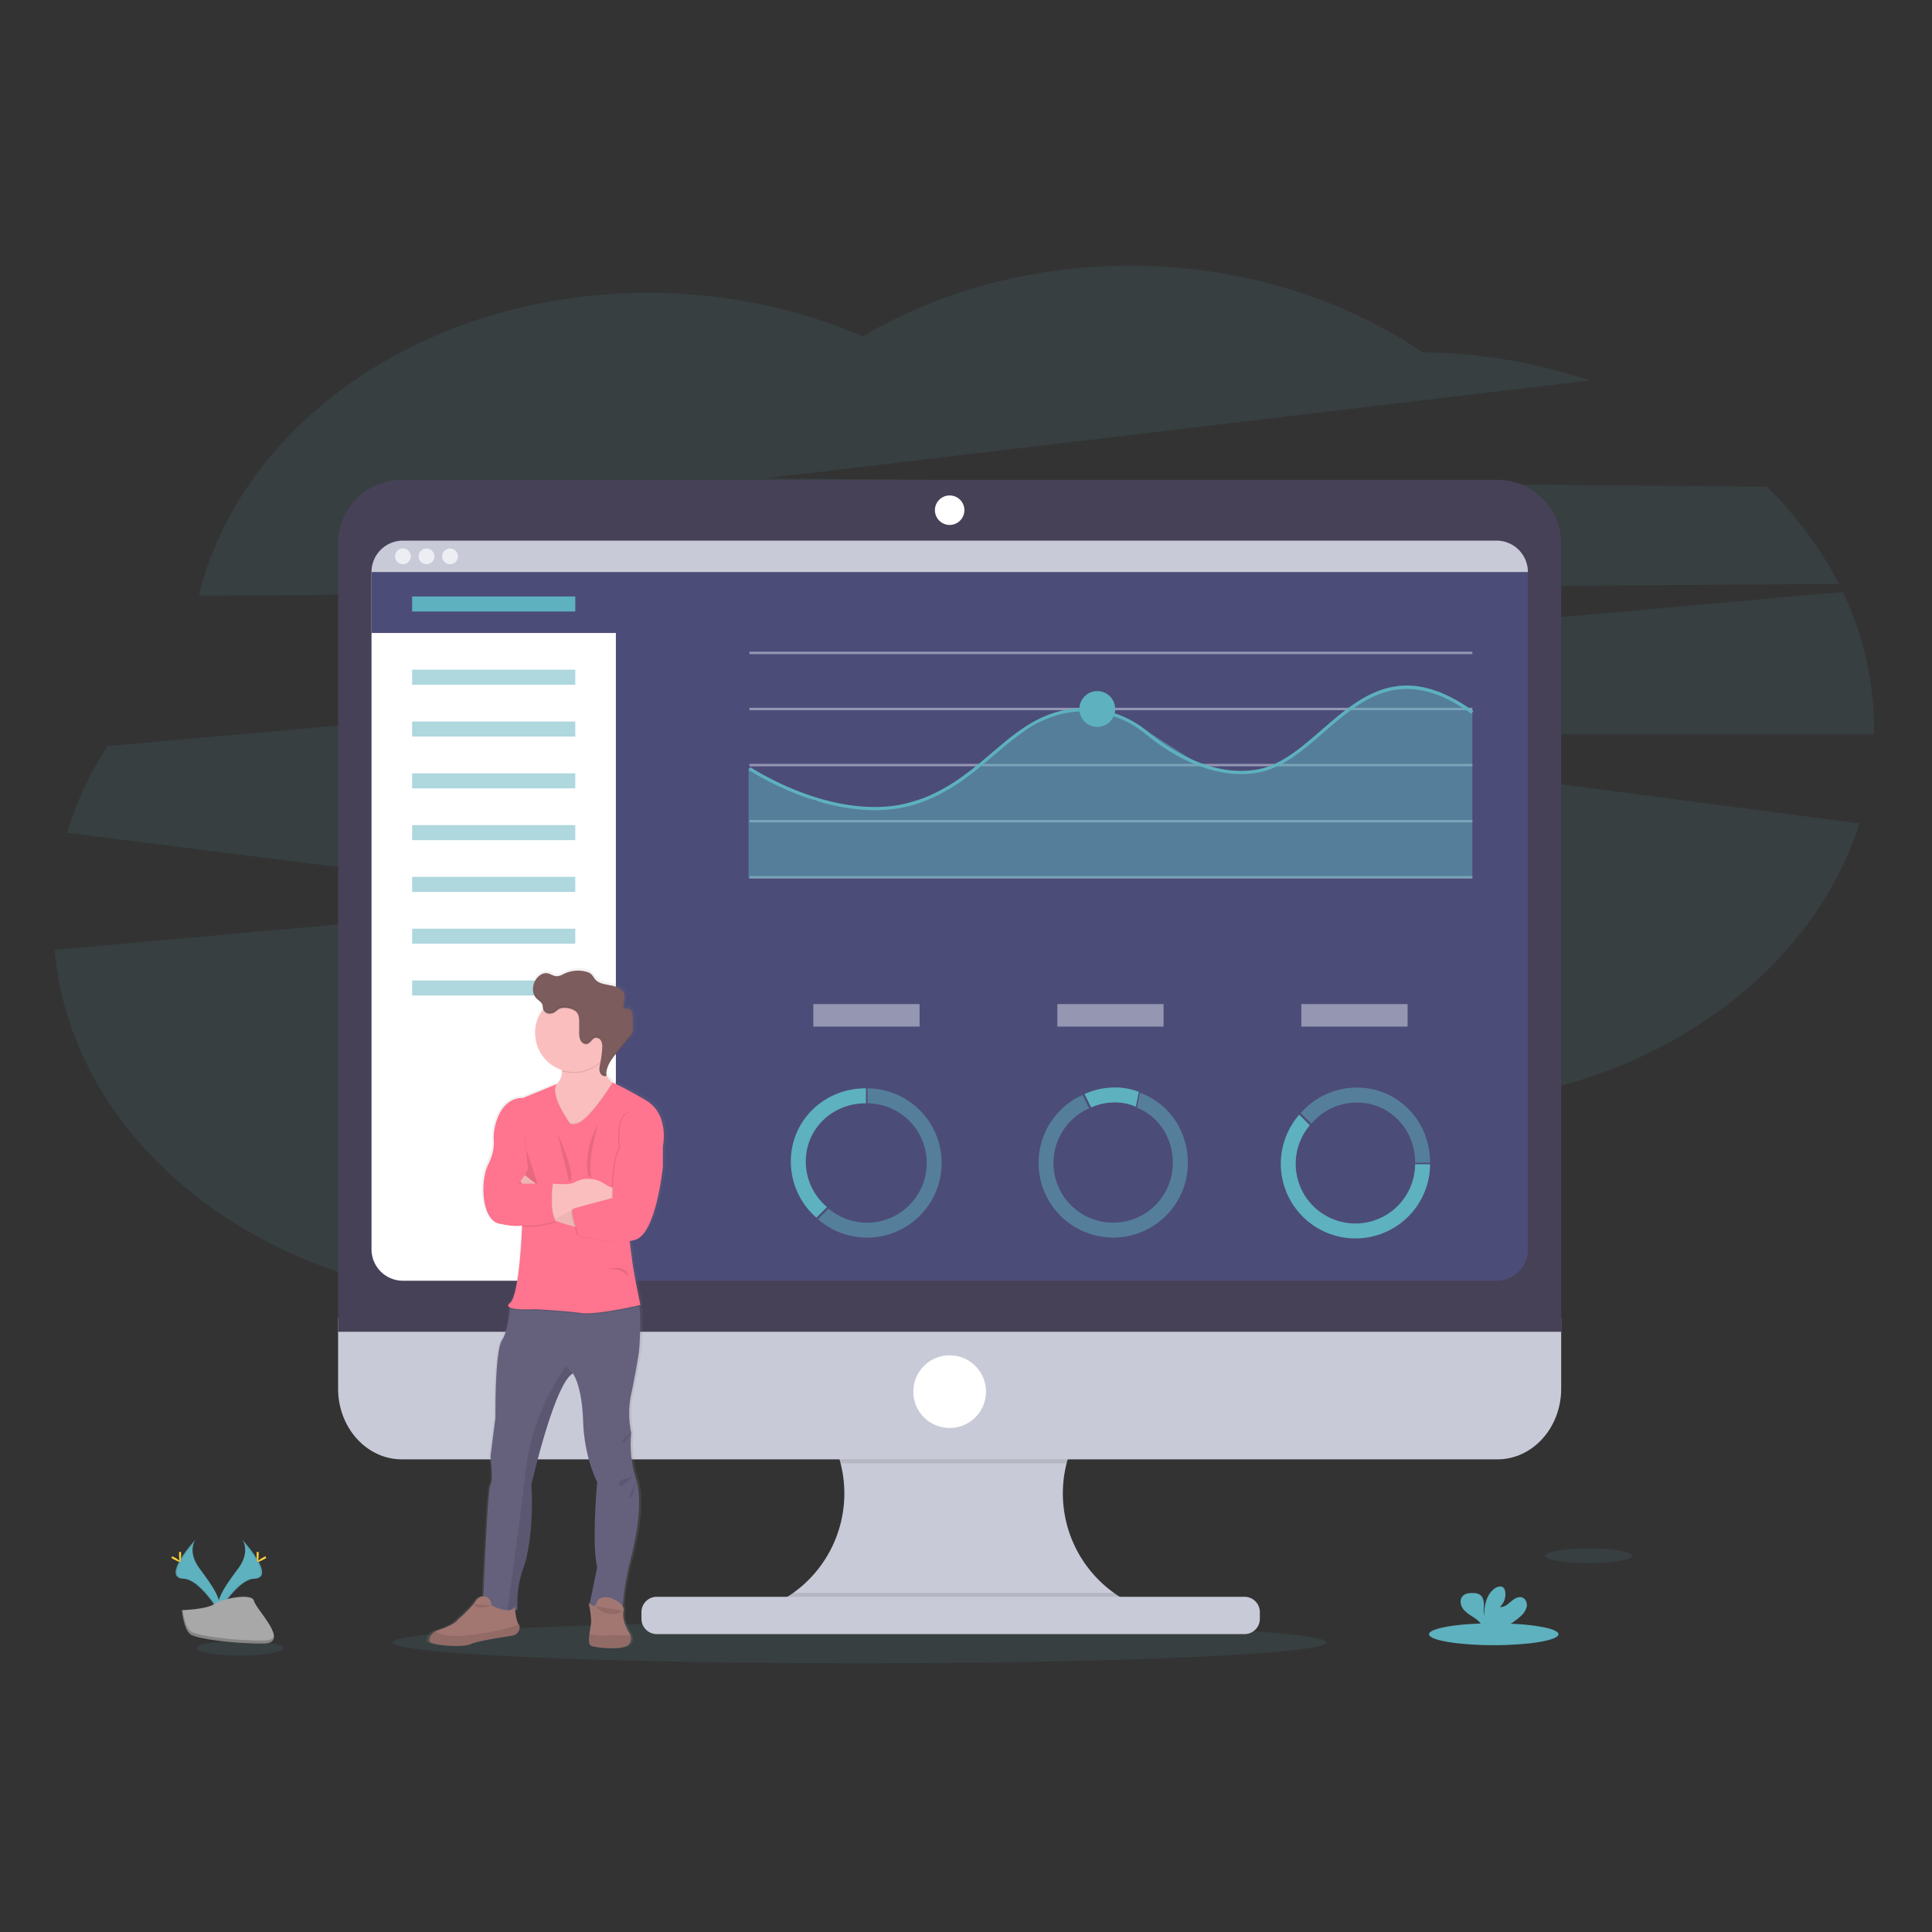<svg xmlns="http://www.w3.org/2000/svg" width="1200" height="1200" fill="none"><rect width="100%" height="100%" fill="#333333" stroke="none"/><g clip-path="url(#a)"><path fill="#5EB1BF" d="M1142.14 362.66a231.215 231.215 0 0 0-44.83-60.38l-621.86-5.18 512-60.79a337.385 337.385 0 0 0-103.88-17.42c-49.29-33.65-112.64-53.84-181.74-53.84-62 0-119.33 16.29-166.07 43.93-39.72-17.3-85-27.11-133.11-27.11-138.17 0-253.3 80.9-279.13 188.19l1018.62-7.4Zm21.86 89.98a196.893 196.893 0 0 0-19.38-84.92L66.86 463.36a209.53 209.53 0 0 0-25.25 53.91l333.75 42.06L34 589.99c10.27 121.46 133.43 217.36 283.88 217.36 75.73 0 144.54-24.3 195.53-63.93 51.15 40.38 120.62 65.21 197.17 65.21 113.57 0 211.6-54.67 257.25-133.71 91.58-24.58 162.72-86.28 187.07-163.47l-422.07-55.34H1164v-3.47Zm-630.02 580.45c160.152 0 289.98-5.79 289.98-12.94 0-7.15-129.828-12.94-289.98-12.94-160.152 0-289.98 5.79-289.98 12.94 0 7.15 129.828 12.94 289.98 12.94Z" opacity=".1"/><path fill="#C8CAD7" d="M706.09 997.39v7.82H474.84v-6.35a76 76 0 0 0 5.23-140.37h224.45a75.997 75.997 0 0 0-31.611 111.237 75.988 75.988 0 0 0 33.181 27.663Z"/><path fill="#000" d="M704.52 858.49a76.107 76.107 0 0 0-42 50.39H522.08a76.125 76.125 0 0 0-42-50.39h224.44Z" opacity=".1"/><path fill="#C8CAD7" d="M210 818.65v43.9c0 24.24 17.74 43.89 39.63 43.89h680.42c21.89 0 39.63-19.65 39.63-43.89v-43.9H210Z"/><path fill="#000" d="M706.09 997.39v7.82H474.84v-6.35a76.009 76.009 0 0 0 17.83-9.5h199.24a76.332 76.332 0 0 0 14.18 8.03Z" opacity=".1"/><path fill="#C8CAD7" d="M773.01 991.8H407.92a9.5 9.5 0 0 0-9.5 9.5v4.17c0 5.25 4.253 9.5 9.5 9.5h365.09c5.247 0 9.5-4.25 9.5-9.5v-4.17a9.5 9.5 0 0 0-9.5-9.5Z"/><path fill="#474157" d="M969.68 337.62a39.62 39.62 0 0 0-39.63-39.57H249.66A39.622 39.622 0 0 0 210 337.62v489.57h759.68V337.62Z"/><path fill="#4C4C78" d="M949 355.3v420.67a19.507 19.507 0 0 1-12.043 18.028 19.501 19.501 0 0 1-7.467 1.482H250.27a19.506 19.506 0 0 1-13.799-5.711 19.507 19.507 0 0 1-5.711-13.799V355.3a19.51 19.51 0 0 1 19.51-19.51h679.17A19.511 19.511 0 0 1 949 355.3Z"/><path fill="#fff" d="M589.85 326.04a9.15 9.15 0 0 0 9.15-9.15 9.15 9.15 0 1 0-18.3 0 9.15 9.15 0 0 0 9.15 9.15Zm0 560.9c12.46 0 22.56-10.1 22.56-22.56 0-12.459-10.1-22.56-22.56-22.56-12.46 0-22.56 10.101-22.56 22.56 0 12.46 10.1 22.56 22.56 22.56ZM382.53 345.55v449.93H250.27a19.507 19.507 0 0 1-18.028-12.042 19.491 19.491 0 0 1-1.482-7.468V355.3l.71-2.65 1.9-7.1h149.16Z"/><path fill="#4C4C78" d="M399.5 352.65v40.5H230.76V355.3l.71-2.65H399.5Z"/><path fill="#C8CAD7" d="M949 355.3H230.76a19.494 19.494 0 0 1 12.044-18.019 19.514 19.514 0 0 1 7.466-1.481h679.17a19.507 19.507 0 0 1 13.827 5.69A19.512 19.512 0 0 1 949 355.3Z"/><path fill="#EDEDF4" d="M250.27 350.43a4.88 4.88 0 1 0 0-9.76 4.88 4.88 0 0 0 0 9.76Zm14.63 0a4.88 4.88 0 1 0 0-9.76 4.88 4.88 0 0 0 0 9.76Zm14.63 0a4.88 4.88 0 1 0 0-9.76 4.88 4.88 0 0 0 0 9.76Z"/><path fill="#5EB1BF" d="M357.31 370.48H255.98v9.33h101.33v-9.33Z"/><path fill="#5EB1BF" d="M357.31 415.98H255.98v9.33h101.33v-9.33Zm0 32.17H255.98v9.33h101.33v-9.33Zm0 32.17H255.98v9.33h101.33v-9.33Zm0 32.16H255.98v9.33h101.33v-9.33Zm0 32.17H255.98v9.33h101.33v-9.33Zm0 32.17H255.98v9.33h101.33v-9.33Zm0 32.16H255.98v9.33h101.33v-9.33Z" opacity=".5"/><path fill="#DCE0ED" d="M914.5 404.79H465.49v1.5H914.5v-1.5Zm0 34.83H465.49v1.5H914.5v-1.5Zm0 34.84H465.49v1.5H914.5v-1.5Zm0 34.83H465.49v1.5H914.5v-1.5Zm0 34.83H465.49v1.5H914.5v-1.5Z" opacity=".5"/><path fill="#5EB1BF" d="M914.51 545.61H464.94v-68.5l41.23 20.32 42.67 5.78 37.44-11.29 45.17-35.03 22.72-13.12 16.61-3.2 15.89.85 26.14 12.91 35.52 22.63 27.88 3.59 22.11-7.62 46.85-38.38 23.92-8.53 25.03 3.87 20.39 11.77v103.95Z" opacity=".5"/><path fill="#5EB1BF" d="M543.3 503.23c-40.48 0-77.9-24.76-78.36-25.08l1.11-1.66c.58.39 58.16 38.49 107.09 19.4 17.86-6.95 30.54-17.78 42.86-28.24 12.83-10.93 24.95-21.26 41.46-25.74 19-5.13 39.65-.48 55.38 12.44 13.44 11.05 40.22 28.8 68.51 23.49 14.42-2.7 26.58-13.24 39.45-24.39 24.64-21.4 50.2-43.49 94.29-11.77l-1.17 1.62c-42.85-30.79-67.76-9.21-91.84 11.66-13.08 11.34-25.44 22-40.39 24.85-29.1 5.45-56.44-12.64-70.15-23.91-15.23-12.52-35.26-17-53.58-12.05-16.09 4.36-28 14.54-40.69 25.32-12.41 10.57-25.25 21.51-43.4 28.59a83.893 83.893 0 0 1-30.57 5.47Z"/><path fill="#5EB1BF" d="M681.55 451.5c6.147 0 11.13-4.983 11.13-11.13 0-6.147-4.983-11.13-11.13-11.13-6.147 0-11.13 4.983-11.13 11.13 0 6.147 4.983 11.13 11.13 11.13Z"/><path fill="url(#b)" d="M402.62 682.24c-15.21-8.76-21-10.93-21-10.94l-.31-.22a12.662 12.662 0 0 1-3.84-4.85v-1 .1c.25-4.64 3.54-8.85 6.67-12.53 2.667-3.14 5.333-6.277 8-9.41a9.186 9.186 0 0 0 2.06-3.34 7.485 7.485 0 0 0 .22-2v-.82c0-2.34-.11-4.68-.19-7-.08-2.05-.6-4.62-2.65-5-1.06-.22-2.46.16-3-.75a1.678 1.678 0 0 1-.14-1.21v.09a.506.506 0 0 1 0-.11c.394-1.578.649-3.187.76-4.81a6.906 6.906 0 0 0-.33-2.43c-1.19-3.39-5.26-4.78-8.86-5.42-3.6-.64-7.64-1.19-9.9-4a32.844 32.844 0 0 0-2-2.71 7.877 7.877 0 0 0-3.69-1.82 20.721 20.721 0 0 0-13.38 1.17c-1.74.78-3.49 1.82-5.4 1.71-1.91-.11-3.68-1.5-5.64-1.83-3.16-.54-6.19 1.79-7.75 4.54a11.005 11.005 0 0 0-1.43 5.35v.31a7.856 7.856 0 0 0 2.06 5.46c1.36 1.42 3.39 2.39 4 4.25.23.76.18 1.58.38 2.34 0 .1.06.19.09.29l-.11.13a23.773 23.773 0 0 0-5 14.62 24.262 24.262 0 0 0 17 23v.72a10.336 10.336 0 0 1-3.3 8.05l-21.58 8.66s-13-1.54-17.68 17.45a32.162 32.162 0 0 0-.8 9.63c.17 2.87-.23 7.91-3.56 14.43-5.33 10.44-4.12 34.39 6.78 36.76 10.29 2.24 14.32 1.31 14.74 1.2v.42c-.17 4.5-1.8 43.26-7.73 48-1.65 1.29-1.34 2.17 0 2.76v.7c-.18 2.84-1.1 13.63-5.07 19.78-4.56 7.09-4.04 48.09-4.04 48.09l-3.14 24.19s1.93 14.94 0 17.55c-1.73 2.33-4 57.61-4.52 69.59h-.2a5.825 5.825 0 0 0-4.66 2.84c-2.58 4.14-11.48 11.77-11.48 11.77-1.93 2.75-9.09 5.38-12.87 6.62a7.82 7.82 0 0 0-1.46.63 7.694 7.694 0 0 0-3.25 3.42 3.66 3.66 0 0 0-.34 2.85c1 2.37 21.07 4 26.15 1.66 4-1.86 19.84-4.32 26.42-5.28a5.417 5.417 0 0 0 3.155-1.54 5.475 5.475 0 0 0 1.545-3.16 3.098 3.098 0 0 0-.6-2.35c-1.26-1.56-1.91-5.82-2.2-8.6a5.876 5.876 0 0 0 1.48-.88 63.095 63.095 0 0 1 3.63-25.38c4.84-12.8 6.3-36.52 5.09-51.94 0 0 14.77-63.57 26.4-69.5.18.22 5.82 7.46 6.54 29.88.72 22.77 8.95 37.71 8.95 37.71s-3.63 38.66 0 53.13l-4.77 22.79a7.38 7.38 0 0 1-.57-.52s.14.64.34 1.65l-.1.48.2.05c.54 2.85 1.34 7.82 1 10.74-.19 1.67-.65 3.94-1 6.18-.5 3.51-.64 6.92 1.21 7.66 3 1.22 20.83 2.89 23.86-1a5.633 5.633 0 0 0 1.277-2.8c.155-1.04.018-2.1-.397-3.06a5.912 5.912 0 0 0-.88-1.49s-4.73-7.73-3.39-13.18a3.995 3.995 0 0 0-.57-3.12 160.99 160.99 0 0 1 4.15-25.59c3-11.41 9.42-36.43 4.72-52.89-.18-.64-.38-1.28-.6-1.9a70.992 70.992 0 0 1-2.67-27.75 56.417 56.417 0 0 1 0-24.19c2.88-13.27 4.91-26.27 4.91-26.27s1.6-17.55.2-28.31l-.09-.69.76-.17s-4.11-18.26-5.57-29.88c-.34-2.75-.79-6.22-1.28-9.93a26.207 26.207 0 0 0 3.95-1c13.08-4.51 17.19-45.31 17.19-45.31v-12.94s4.36-19.77-10.9-28.58Z"/><path fill="#65617D" d="M394.73 917.65c5.67 16.31-1 42.78-4 54.6a165.707 165.707 0 0 0-4 26 54.993 54.993 0 0 1-20.8-.48l5-24.34c-3.54-14.42 0-52.95 0-52.95s-8-14.9-8.74-37.59c-.7-22.33-6.2-29.55-6.38-29.78-11.43 5.94-25.81 69.27-25.81 69.27 1.18 15.36-.24 39-5 51.77a64.054 64.054 0 0 0-3.55 25.29c-1.65 1.39-3.95 1.63-6.43 1.23-6.75-1.09-14.84-6.91-14.84-6.91s2.6-69 4.49-71.62c1.89-2.62 0-17.49 0-17.49l3.07-24.11s-.47-40.89 4-48c3.88-6.13 4.77-16.89 4.95-19.71v-.7l6.84-8.19s66.19-5 71.15 0c1.22 1.22 2 4 2.42 7.48 1.36 10.72-.2 28.21-.2 28.21s-2 13-4.82 26.23a57.396 57.396 0 0 0 0 24.11 72.024 72.024 0 0 0 2.65 27.68Z"/><path fill="#A27772" d="M390.59 1021.3c-2.95 3.9-20.32 2.25-23.28 1-1.81-.75-1.67-4.14-1.18-7.64.31-2.23.76-4.5.94-6.15.48-4.26-1.41-12.89-1.41-12.89s3.9 4.14 4.84 0a4.504 4.504 0 0 1 3.37-3.2 8.847 8.847 0 0 1 6.14.38c3.07 1.33 8.19 4.17 7.27 8-1.3 5.43 3.31 13.13 3.31 13.13.358.45.647.95.86 1.49.415.96.554 2.02.402 3.06a5.655 5.655 0 0 1-1.262 2.82Z"/><path fill="#000" d="M390.59 1021.3c-2.95 3.9-20.32 2.25-23.28 1-1.81-.75-1.67-4.14-1.18-7.64 1.86.87 5 1.6 10.32 1.11a28.87 28.87 0 0 1 3.72-.12c3.761.18 7.529.1 11.28-.22a5.674 5.674 0 0 1-.86 5.87ZM330 922.38c1.18 15.36-.24 39-5 51.77a64.057 64.057 0 0 0-3.55 25.29c-1.65 1.39-3.95 1.63-6.43 1.23 1.43-10 7.5-52.93 11.4-86.86 4.43-38.65 25.17-65.24 25.17-65.24l4.14 4.55c-11.35 5.93-25.73 69.26-25.73 69.26Z" opacity=".1"/><path fill="#FBBEBE" d="m383.5 673.95-2.89 14.18-14.13 23.76-17.43-7.45s-23.7-24.82-8.81-28.36a13.13 13.13 0 0 0 4.95-2.2c2.92-2.21 3.84-5.41 3.86-8.55a26.3 26.3 0 0 0-2.42-10.17l30.49-9.57a48.501 48.501 0 0 0-2.19 12.35c-.23 8.3 2.85 12.4 5.38 14.35a9.063 9.063 0 0 0 3.19 1.66Z"/><path fill="#000" d="M377.12 645.59a48.501 48.501 0 0 0-2.19 12.35 24.101 24.101 0 0 1-25.88 7.39 26.3 26.3 0 0 0-2.42-10.17l30.49-9.57Z" opacity=".1"/><path fill="#FBBEBE" d="M380.61 641.69a24.111 24.111 0 0 1-41.158 17.049 24.116 24.116 0 0 1-5.227-26.275A24.114 24.114 0 0 1 356.5 617.58a24.045 24.045 0 0 1 22.291 14.874 24.048 24.048 0 0 1 1.819 9.236Z"/><path fill="#000" d="m383.5 673.95-2.89 14.18-14.13 23.76-17.43-7.45s-23.7-24.82-8.81-28.36a13.13 13.13 0 0 0 4.95-2.2c-2.69 7.39 8.41 22.76 8.41 22.76 1.29 1.9 4.26.71 4.26.71 7.14-1.08 20.31-21.64 22.45-25.06a9.063 9.063 0 0 0 3.19 1.66Zm13.65 137.49c-4.2 1-27.42 6.09-36.22 4.81-9.69-1.42-28.54-2.36-28.54-2.36s-12 .64-15.68-1v-.7l6.84-8.19s66.19-5 71.15 0c1.3 1.18 2 3.95 2.45 7.44Z" opacity=".1"/><path fill="#FF748E" d="M353.6 697.35s-12.47-17.27-7.77-24l-21.07 8.64s-12.68-1.54-17.25 17.38a33.005 33.005 0 0 0-.79 9.61c.17 2.85-.22 7.87-3.47 14.37-5.2 10.4-4 34.28 6.62 36.64 10.62 2.36 14.42 1.18 14.42 1.18s-1.42 43.261-7.56 48.221c-6.14 4.96 15.67 3.779 15.67 3.779s18.84 1 28.53 2.37c9.69 1.37 36.87-5 36.87-5s-4-18.2-5.44-29.78c-1.44-11.58-4.72-36.24-4.72-36.24l24.11-32.66s4.25-19.74-10.64-28.48c-14.89-8.74-20.5-10.9-20.5-10.9s-15 24.37-22.76 25.55c0 .02-2.96 1.22-4.25-.68Z"/><path fill="#000" d="M325.94 704.21s-.23 7.8 1.19 10.87c1.42 3.07 6.61 20.09 6.61 20.09h-11.81s6.38-6.85 5.91-10.16c-.47-3.31-1.9-20.8-1.9-20.8Z" opacity=".1"/><path fill="#FBBEBE" d="M360.93 763.05s-26.1-6.38-28.53-11.81c-2.43-5.43-9.14-17.61-9.14-17.61l2.75-3.71 12.7 10s15.13 12 22.22 13.24c7.09 1.24 0 9.89 0 9.89Z"/><path fill="#000" d="M360.93 763.05s-26.1-6.38-28.53-11.81c-2.43-5.43-9.14-17.61-9.14-17.61l2.75-3.71 12.7 10s15.13 12 22.22 13.24c7.09 1.24 0 9.89 0 9.89Z" opacity=".05"/><path fill="#FBBEBE" d="M383.5 732.34v14.16h-2.28a66.245 66.245 0 0 0-32.14 8.32l-4.26 2.36-1.15.64-7.33-16.5 6.86-6.15h.35c1.68.16 8.93.76 12-.27 3.07-1.03 6.55-4.14 15.14-1.94 4.24 1.08 7.85 5.83 12 4.35l.81-4.97Z"/><path fill="#000" d="m406.31 706.57 4.73 5.32v12.88s-4 40.66-16.78 45.15c-12.78 4.49-35.55-2.6-35.55-2.6s-5.89-15.6-3.14-16.55c2.75-.95 24.34-6.64 24.34-6.64s-.31-23.85 4.42-30.94c0 0-3.07-22.22 7.56-22.69 10.63-.47 14.42 16.07 14.42 16.07Z" opacity=".1"/><path fill="#FF748E" d="m407 706.57 4.73 5.32v12.88s-4 40.66-16.79 45.15c-12.79 4.49-35.54-2.6-35.54-2.6s-5.89-15.6-3.14-16.55c2.75-.95 24.33-6.64 24.33-6.64s-.3-23.85 4.43-30.94c0 0-3.08-22.22 7.56-22.69 10.64-.47 14.42 16.07 14.42 16.07Z"/><path fill="#000" d="M374 651.93a9.309 9.309 0 0 0-.54-4.6 3.526 3.526 0 0 0-3.74-2.16c-2 .47-2.9 3.1-4.88 3.73-1.67.53-3.5-.65-4.3-2.21a11.298 11.298 0 0 1-.82-5.14v-5.93c0-2.15-.07-4.47-1.4-6.16-1.65-2.1-5.52-3-8.1-2.93a6.868 6.868 0 0 0-4.63 1.86 5.996 5.996 0 0 1-4.87 1.74 4.215 4.215 0 0 1-3.39-2.94.268.268 0 0 1 0-.08 24.108 24.108 0 0 1 41.152 4.509 24.113 24.113 0 0 1-5.292 27.491c.399-2.377.67-4.774.81-7.18Z" opacity=".1"/><path fill="#7C5C5C" d="M340.71 629.42a4.243 4.243 0 0 1-3.4-2.94c-.19-.76-.14-1.58-.37-2.33-.55-1.86-2.53-2.83-3.86-4.24-2.66-2.82-2.49-7.47-.61-10.87 1.53-2.74 4.48-5.05 7.57-4.52 1.91.34 3.56 1.7 5.5 1.82 1.94.12 3.57-.92 5.27-1.7a19.834 19.834 0 0 1 13.06-1.16 7.552 7.552 0 0 1 3.6 1.81 30.759 30.759 0 0 1 1.92 2.7c2.2 2.81 6.15 3.36 9.66 4 3.51.64 7.49 2 8.64 5.41.77 2.24 0 4.67-.41 7-.153.477-.121.995.09 1.45.55.91 1.92.53 3 .74 2 .42 2.5 3 2.57 5 .093 2.32.157 4.653.19 7a9.019 9.019 0 0 1-.2 2.59 9.177 9.177 0 0 1-2 3.25l-7.81 9.38c-3.46 4.16-7.13 9-6.44 14.37-1.64.73-3.58-.68-4.12-2.4-.54-1.72-.11-3.56.26-5.32a65.352 65.352 0 0 0 1.23-9.23 9.338 9.338 0 0 0-.54-4.61 3.54 3.54 0 0 0-3.75-2.16c-2 .47-2.89 3.1-4.87 3.73-1.67.54-3.5-.65-4.3-2.21a11.425 11.425 0 0 1-.82-5.14v-5.93c0-2.15-.07-4.47-1.4-6.16-1.64-2.1-5.52-3-8.1-2.93a6.873 6.873 0 0 0-4.63 1.86 5.996 5.996 0 0 1-4.93 1.74Z"/><path fill="#000" d="m346.15 703.62 7.41 30.4s5.83-.03-7.41-30.4Zm25.3-5.09s-9.7 15.88-5.91 32.29l1.8.13s-3.22-7.6 4.11-32.42Zm6.14 89.83s11.9-3.94 12.77 5.2c0 0-2.25-6.27-12.77-5.2Zm-34.39-52.48s-2.36 16.55 1.89 23.17a51.944 51.944 0 0 1-20.8 2.83l-1.42-26h20.33Z" opacity=".1"/><path fill="#000" d="m344.82 757.18-1.15.64-7.33-16.5 6.86-6.15h.35c-.11.8-2.02 15.01 1.27 22.01Z" opacity=".1"/><path fill="#FF748E" d="M343.2 735.17s-2.36 16.55 1.89 23.17a51.944 51.944 0 0 1-20.8 2.83l-8.27-26h27.18Z"/><path fill="#A27772" d="M322.75 1011.24a5.349 5.349 0 0 1-1.493 3.13 5.386 5.386 0 0 1-3.097 1.55c-6.41 1-21.88 3.4-25.78 5.26-5 2.37-24.58.71-25.53-1.65a3.755 3.755 0 0 1 .34-2.85 7.83 7.83 0 0 1 1.888-2.47 7.817 7.817 0 0 1 2.702-1.53c3.7-1.24 10.68-3.85 12.56-6.59 0 0 8.7-7.62 11.18-11.73a5.656 5.656 0 0 1 4.55-2.83c2.07-.1 4.37.95 5.32 5.48 0 0 11.34 6.47 14.41.8 0 0 .47 8.71 2.35 11.1a3.106 3.106 0 0 1 .6 2.33Z"/><path fill="#000" d="M322.75 1011.24a5.349 5.349 0 0 1-1.493 3.13 5.386 5.386 0 0 1-3.097 1.55c-6.41 1-21.88 3.4-25.78 5.26-5 2.37-24.58.71-25.53-1.65a3.755 3.755 0 0 1 .34-2.85 7.545 7.545 0 0 1 3.17-3.4c3.2 2.12 10.3 4.2 25.92 1.76 14.9-2.33 22.27-4.61 25.87-6.16a3.12 3.12 0 0 1 .6 2.36Zm64.5-386.52a.482.482 0 0 0 0-.12c.467-1.749.713-3.55.73-5.36a33.987 33.987 0 0 1-.73 4.3c-.09.388-.09.792 0 1.18Zm-13.79 22.12c.371.853.568 1.771.58 2.7a8.115 8.115 0 0 0-.58-3.76 3.545 3.545 0 0 0-1.506-1.723 3.545 3.545 0 0 0-2.244-.447c-2 .47-2.89 3.11-4.87 3.74-1.67.53-3.5-.66-4.3-2.22a11.177 11.177 0 0 1-.82-5.14v-5.92c0-2.15-.07-4.47-1.4-6.16-1.65-2.11-5.52-3-8.11-2.94a6.828 6.828 0 0 0-4.62 1.87 6.003 6.003 0 0 1-4.87 1.73 4.19 4.19 0 0 1-3.4-2.94c-.2-.76-.14-1.57-.37-2.33-.55-1.86-2.53-2.82-3.86-4.23a7.775 7.775 0 0 1-2-5 8.088 8.088 0 0 0 2 6.06c1.33 1.41 3.31 2.38 3.86 4.24.23.75.17 1.57.37 2.33a4.231 4.231 0 0 0 3.4 2.94 5.993 5.993 0 0 0 4.87-1.74 6.93 6.93 0 0 1 4.61-1.85c2.59-.08 6.46.84 8.11 2.94 1.33 1.69 1.39 4 1.4 6.16v5.92a11.19 11.19 0 0 0 .82 5.15c.8 1.56 2.63 2.74 4.3 2.21 2-.63 2.85-3.26 4.87-3.74a3.574 3.574 0 0 1 3.76 2.15Zm19.43-6.509a9.32 9.32 0 0 1-2 3.26c-2.613 3.12-5.217 6.243-7.81 9.37-3.28 3.95-6.76 8.52-6.51 13.56.24-4.62 3.46-8.82 6.51-12.49l7.81-9.38a9.27 9.27 0 0 0 2-3.25c.192-.853.26-1.728.2-2.6a6.525 6.525 0 0 1-.2 1.53Zm-20.38 24.609a5.607 5.607 0 0 1-.24-1.27 6.328 6.328 0 0 0 .24 2.33c.53 1.72 2.48 3.13 4.12 2.4 0-.35-.07-.7-.08-1-1.62.65-3.55-.78-4.04-2.46ZM294 996.47s2.47 4.34 11.43.51Zm75.65 1.04s7.73 9.09 17.46 3Zm22.48-107.52s-5.46 3.41-5.64 5.36c-.18 1.95 2.82-1.42 2.82-1.42l2.82-3.94Zm2.15 26.14a11.33 11.33 0 0 1-6.72 2.62c-4.08.18-3.74 5.5-1.07 3.9s7.79-6.52 7.79-6.52Zm1.04 3.41s-2.62 12.86-4.75 10.38Z" opacity=".1"/><path fill="#DCE0ED" d="M571.17 623.65h-66v14h66v-14Zm151.55 0h-66v14h66v-14Zm151.55 0h-66v14h66v-14Z" opacity=".5"/><path fill="#5EB1BF" d="M986.73 970.84c14.87 0 26.93-2.037 26.93-4.55s-12.06-4.55-26.93-4.55c-14.873 0-26.93 2.037-26.93 4.55s12.057 4.55 26.93 4.55Zm-837.51 57.45c14.873 0 26.93-2.04 26.93-4.55s-12.057-4.55-26.93-4.55-26.93 2.04-26.93 4.55 12.057 4.55 26.93 4.55Z" opacity=".1"/><path fill="#5EB1BF" d="M927.79 1021.85c22.207 0 40.21-3.04 40.21-6.8s-18.003-6.8-40.21-6.8-40.21 3.04-40.21 6.8 18.003 6.8 40.21 6.8Z"/><path fill="#5EB1BF" d="M944.41 1003.94a11.679 11.679 0 0 0 3.83-5.79c.5-2.3-.48-5.05-2.67-5.89-2.46-.94-5.09.76-7.09 2.49-2 1.73-4.27 3.68-6.88 3.32a10.5 10.5 0 0 0 3.24-9.81 4.082 4.082 0 0 0-.9-2c-1.37-1.46-3.84-.84-5.48.31-5.2 3.66-6.65 10.72-6.68 17.08-.52-2.29-.08-4.68-.09-7-.01-2.32-.66-5-2.64-6.23a8.007 8.007 0 0 0-4-.94c-2.34-.09-4.95.14-6.54 1.85-2 2.13-1.47 5.69.25 8 1.72 2.31 4.36 3.8 6.77 5.42a15.151 15.151 0 0 1 4.84 4.61c.142.27.259.54.35.83h14.66a41.033 41.033 0 0 0 9.03-6.25Zm-793.96-47.7s5.5 7.19-2.53 18c-8.03 10.81-14.65 20-12 26.77 0 0 12.12-20.15 22-20.43 9.88-.28 3.38-12.22-7.47-24.34Z"/><path fill="#000" d="M150.45 956.24a9.04 9.04 0 0 1 1.13 2.26c9.62 11.3 14.74 21.85 5.49 22.11-8.61.25-18.94 15.65-21.42 19.54.081.3.178.6.29.89 0 0 12.12-20.15 22-20.43 9.88-.28 3.36-12.25-7.49-24.37Z" opacity=".1"/><path fill="#FFD037" d="M160.66 965.4c0 2.53-.28 4.58-.63 4.58s-.63-2-.63-4.58.35-1.34.7-1.34.56-1.19.56 1.34Z"/><path fill="#FFD037" d="M164.17 968.42c-2.22 1.21-4.16 1.94-4.32 1.63-.16-.31 1.49-1.54 3.71-2.75 2.22-1.21 1.35-.33 1.51 0 .16.33 1.32-.09-.9 1.12Z"/><path fill="#5EB1BF" d="M121.44 956.24s-5.5 7.19 2.53 18c8.03 10.81 14.65 20 12 26.77 0 0-12.11-20.15-22-20.43-9.89-.28-3.38-12.22 7.47-24.34Z"/><path fill="#000" d="M121.44 956.24a9.006 9.006 0 0 0-1.13 2.26c-9.62 11.3-14.74 21.85-5.49 22.11 8.61.25 18.94 15.65 21.42 19.54-.081.3-.181.6-.3.89 0 0-12.11-20.15-22-20.43-9.89-.28-3.35-12.25 7.5-24.37Z" opacity=".1"/><path fill="#FFD037" d="M111.22 965.4c0 2.53.29 4.58.64 4.58.35 0 .63-2 .63-4.58s-.35-1.34-.7-1.34-.57-1.19-.57 1.34Z"/><path fill="#FFD037" d="M107.72 968.42c2.22 1.21 4.15 1.94 4.32 1.63.17-.31-1.49-1.54-3.71-2.75-2.22-1.21-1.35-.33-1.52 0-.17.33-1.31-.09.91 1.12Z"/><path fill="#A8A8A8" d="M113 1000.1s15.36-.48 20-3.77c4.64-3.29 23.63-7.24 24.78-1.95 1.15 5.29 23.08 26.29 5.74 26.43-17.34.14-40.29-2.7-44.91-5.51-4.62-2.81-5.61-15.2-5.61-15.2Z"/><path fill="#000" d="M163.79 1018.97c-17.34.14-40.3-2.7-44.92-5.51-3.51-2.15-4.92-9.84-5.38-13.38h-.52s1 12.38 5.6 15.2c4.6 2.82 27.57 5.65 44.91 5.51 5 0 6.73-1.82 6.64-4.46-.7 1.62-2.61 2.61-6.33 2.64Z" opacity=".2"/><path fill="#5EB1BF" d="M500.5 721.42c0-20.44 16.63-36.14 37.08-36.14h.29v-9.3h-.29c-25.58 0-46.38 19.87-46.38 45.44a46.238 46.238 0 0 0 4.159 19.174 46.243 46.243 0 0 0 11.731 15.726l6.59-6.59a36.995 36.995 0 0 1-13.18-28.31Z"/><path fill="#5EB1BF" d="M538.8 675.99v9.3a37.078 37.078 0 0 1 30.246 15.99 37.065 37.065 0 0 1 4.273 33.944 37.067 37.067 0 0 1-42.948 23.291 37.058 37.058 0 0 1-15.761-7.855l-6.61 6.59a46.353 46.353 0 0 0 41.766 10.074 46.368 46.368 0 0 0 32.103-28.553 46.354 46.354 0 0 0-21.638-57.381 46.37 46.37 0 0 0-21.451-5.4h.02Zm304 8.82c20.44 0 36.14 16.63 36.14 37.08v.29h9.3v-.29c0-25.57-19.87-46.38-45.44-46.38a46.247 46.247 0 0 0-34.9 15.89l6.59 6.59a37.004 37.004 0 0 1 28.31-13.18Z" opacity=".5"/><path fill="#5EB1BF" d="M888.23 723.11h-9.3a37.066 37.066 0 0 1-32.439 36.532 37.07 37.07 0 0 1-32.931-60.722l-6.56-6.59a46.364 46.364 0 0 0-10.073 41.766 46.351 46.351 0 0 0 28.552 32.103 46.355 46.355 0 0 0 57.381-21.638 46.345 46.345 0 0 0 5.4-21.451h-.03Z"/><path fill="#5EB1BF" d="m708 678.71-1.85 9.26c13.61 5.49 22.31 18.83 22.31 34.38a37.068 37.068 0 0 1-57.355 31.039 37.069 37.069 0 0 1 5.425-64.989l-4.12-8.35a46.357 46.357 0 0 0-22.5 62.877 46.356 46.356 0 0 0 39.765 25.724 46.366 46.366 0 0 0 41.608-22.624 46.366 46.366 0 0 0 6.517-23.677c0-20.07-11.88-37.19-29.8-43.64Z" opacity=".5"/><path fill="#5EB1BF" d="M692.59 684.739a32.397 32.397 0 0 1 12.91 2.68l1.85-9.25a40.905 40.905 0 0 0-14.76-2.729 46.154 46.154 0 0 0-19 4.089l4.16 8.33a36.702 36.702 0 0 1 14.84-3.12Z"/></g><defs><linearGradient id="b" x1="339.5" x2="339.5" y1="1023.74" y2="601.42" gradientUnits="userSpaceOnUse"><stop stop-color="gray" stop-opacity=".25"/><stop offset=".54" stop-color="gray" stop-opacity=".12"/><stop offset="1" stop-color="gray" stop-opacity=".1"/></linearGradient><clipPath id="a"><path fill="#fff" d="M34 165h1130v868.1H34z"/></clipPath></defs></svg>
